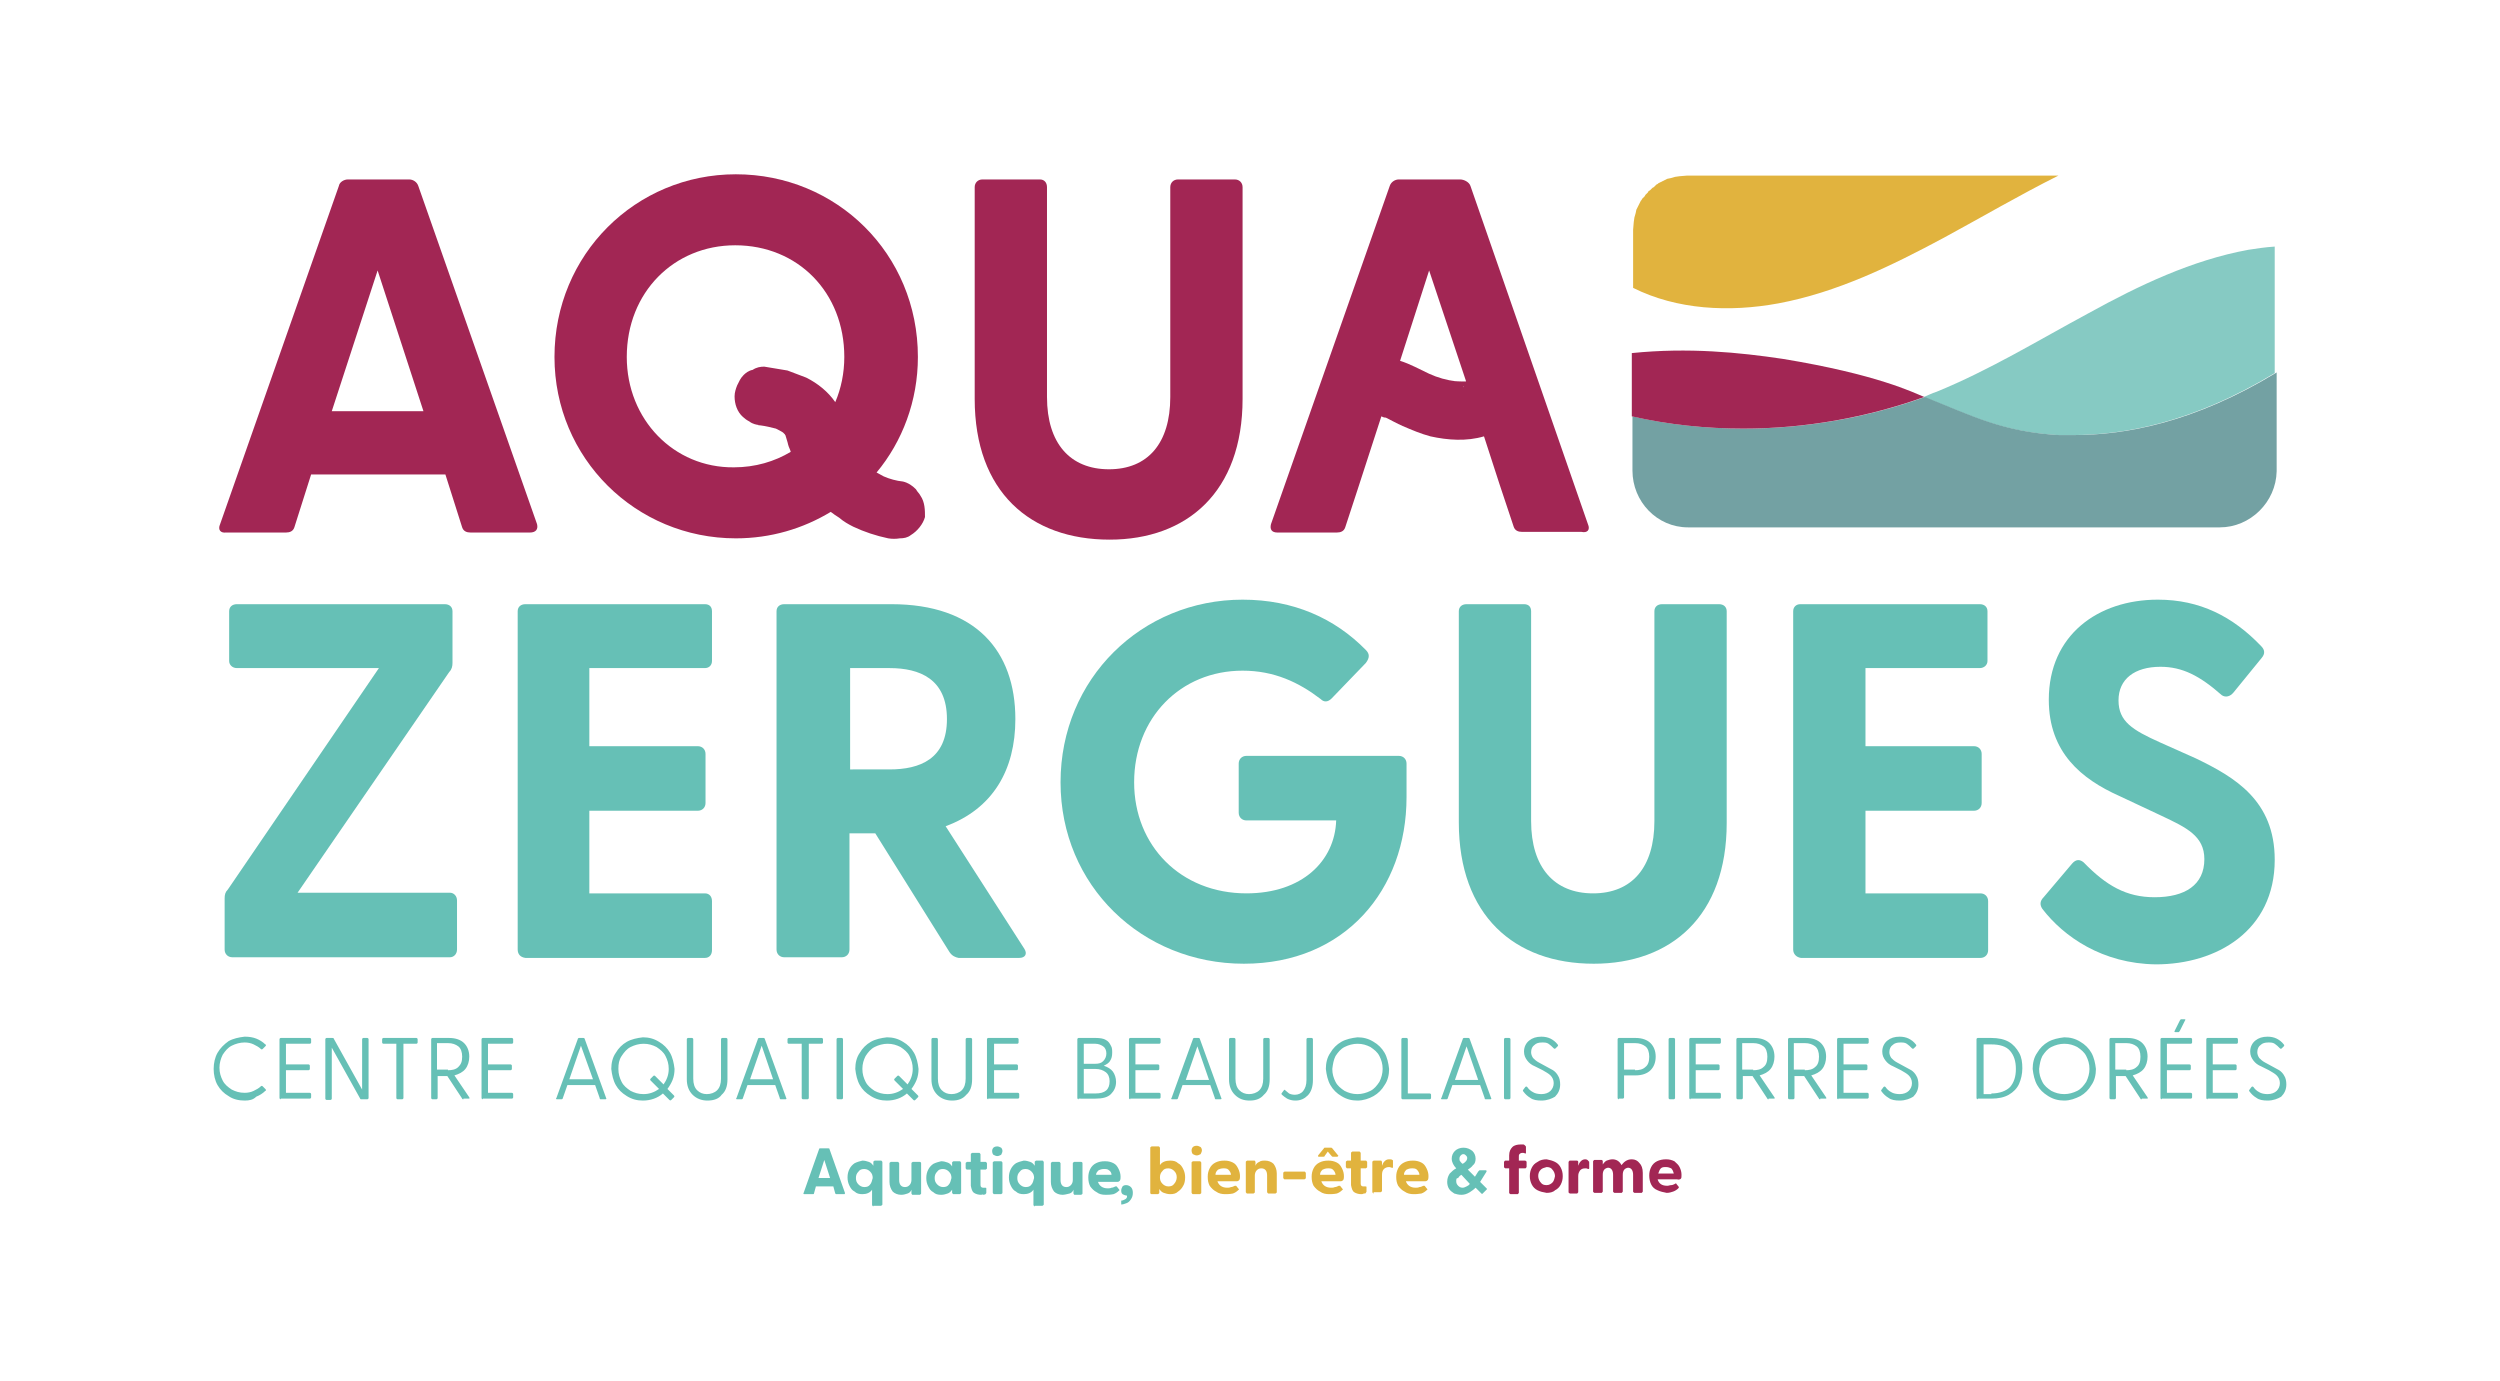 <?xml version="1.0" encoding="utf-8"?>
<!-- Generator: Adobe Illustrator 30.0.0, SVG Export Plug-In . SVG Version: 9.03 Build 0)  -->
<svg version="1.1" baseProfile="basic" id="Calque_1"
	 xmlns="http://www.w3.org/2000/svg" xmlns:xlink="http://www.w3.org/1999/xlink" x="0px" y="0px" width="387.3px" height="213.9px"
	 viewBox="0 0 387.3 213.9" xml:space="preserve">
<g id="LOGO">
	<g id="ESPACES">
		<g>
			<path fill="#E1B33E" d="M219,185c-0.5,0-1-0.1-1.4-0.4c-0.4-0.2-0.7-0.5-1-0.9c-0.2-0.4-0.3-0.8-0.3-1.4c0-0.5,0.1-0.9,0.3-1.3
				c0.2-0.4,0.5-0.7,0.9-0.9c0.4-0.2,0.8-0.3,1.4-0.3c0.5,0,0.9,0.1,1.3,0.3c0.4,0.2,0.6,0.5,0.8,0.9c0.2,0.4,0.3,0.8,0.3,1.2
				c0,0.2,0,0.4-0.1,0.6c-0.1,0.1-0.2,0.2-0.4,0.2h-3c0.2,0.6,0.7,1,1.5,1c0.2,0,0.4,0,0.6-0.1c0.2,0,0.4-0.1,0.6-0.2
				c0.1,0,0.1,0,0.2,0l0.4,0.5c0.1,0.1,0,0.1-0.1,0.2c-0.2,0.2-0.5,0.4-0.8,0.5C219.6,185,219.3,185,219,185 M219.9,182
				c0-0.3-0.2-0.6-0.4-0.8c-0.2-0.2-0.5-0.2-0.8-0.2c-0.3,0-0.6,0.1-0.8,0.2c-0.2,0.2-0.4,0.4-0.4,0.8H219.9z M212.8,184.9
				c-0.1,0-0.1-0.1-0.2-0.2v-4.7c0-0.1,0.1-0.1,0.2-0.2h1.1c0.1,0,0.1,0,0.2,0.2l0,0.6c0.1-0.3,0.2-0.5,0.4-0.7
				c0.2-0.2,0.4-0.3,0.7-0.3c0.2,0,0.4,0,0.5,0.1c0.1,0,0.1,0.1,0.1,0.2v0.9c0,0.1-0.1,0.2-0.2,0.1c-0.1,0-0.2-0.1-0.4-0.1
				c-0.3,0-0.6,0.1-0.8,0.3c-0.2,0.2-0.3,0.5-0.3,0.9v2.5c0,0.1-0.1,0.1-0.2,0.2H212.8z M210.9,185c-0.4,0-0.8-0.1-1.1-0.3
				s-0.4-0.6-0.5-1.1V181h-0.6c-0.1,0-0.1-0.1-0.2-0.2v-0.8c0-0.1,0.1-0.1,0.2-0.2h0.6v-1.2c0-0.1,0.1-0.1,0.2-0.2h1.1
				c0.1,0,0.1,0.1,0.2,0.2v1.2h0.8c0.1,0,0.1,0.1,0.2,0.2v0.8c0,0.1-0.1,0.1-0.2,0.2h-0.8v2.4c0,0.3,0.2,0.4,0.4,0.4
				c0.1,0,0.2,0,0.3,0c0.1,0,0.2,0,0.2,0.1v0.7c0,0.1-0.1,0.1-0.1,0.2s-0.2,0.1-0.3,0.1C211.1,185,211,185,210.9,185 M205.9,185
				c-0.5,0-1-0.1-1.4-0.4c-0.4-0.2-0.7-0.5-1-0.9c-0.2-0.4-0.3-0.8-0.3-1.4c0-0.5,0.1-0.9,0.3-1.3c0.2-0.4,0.5-0.7,0.9-0.9
				c0.4-0.2,0.8-0.3,1.4-0.3c0.5,0,0.9,0.1,1.3,0.3c0.4,0.2,0.6,0.5,0.8,0.9c0.2,0.4,0.3,0.8,0.3,1.2c0,0.2,0,0.4-0.1,0.6
				c-0.1,0.1-0.2,0.2-0.4,0.2h-3c0.2,0.6,0.7,1,1.5,1c0.2,0,0.4,0,0.6-0.1c0.2,0,0.4-0.1,0.6-0.2c0.1,0,0.1,0,0.2,0l0.4,0.5
				c0.1,0.1,0,0.1-0.1,0.2c-0.2,0.2-0.5,0.4-0.8,0.5C206.6,185,206.2,185,205.9,185 M205.1,177.9c0-0.1,0.1-0.1,0.2-0.1h0.9
				c0.1,0,0.1,0,0.2,0.1l0.9,1.1c0,0,0.1,0.1,0,0.1c0,0-0.1,0.1-0.1,0.1h-0.7c-0.1,0-0.1,0-0.2-0.1l-0.6-0.7l-0.5,0.7
				c0,0.1-0.1,0.1-0.2,0.1h-0.7c-0.1,0-0.1,0-0.1-0.1c0,0,0-0.1,0-0.1L205.1,177.9z M206.9,182c0-0.3-0.2-0.6-0.4-0.8
				c-0.2-0.2-0.5-0.2-0.8-0.2c-0.3,0-0.6,0.1-0.8,0.2c-0.2,0.2-0.4,0.4-0.4,0.8H206.9z M199,182.7c-0.1,0-0.1-0.1-0.2-0.2v-0.8
				c0-0.1,0.1-0.1,0.2-0.2h3.1c0.1,0,0.1,0.1,0.2,0.2v0.8c0,0.1-0.1,0.1-0.2,0.2H199z M193.2,184.9c-0.1,0-0.1-0.1-0.2-0.2v-4.7
				c0-0.1,0.1-0.1,0.2-0.2h1.1c0.1,0,0.1,0,0.2,0.2l0,0.6c0.1-0.3,0.3-0.5,0.6-0.6c0.2-0.2,0.6-0.2,0.9-0.2c0.5,0,1,0.2,1.3,0.5
				c0.3,0.4,0.5,0.9,0.5,1.5v2.9c0,0.1-0.1,0.1-0.2,0.2h-1.1c-0.1,0-0.1-0.1-0.2-0.2v-2.6c0-0.7-0.3-1.1-0.9-1.1
				c-0.3,0-0.5,0.1-0.7,0.3c-0.2,0.2-0.3,0.5-0.3,0.8v2.6c0,0.1-0.1,0.1-0.2,0.2H193.2z M189.8,185c-0.5,0-1-0.1-1.4-0.4
				c-0.4-0.2-0.7-0.5-1-0.9c-0.2-0.4-0.3-0.8-0.3-1.4c0-0.5,0.1-0.9,0.3-1.3c0.2-0.4,0.5-0.7,0.9-0.9c0.4-0.2,0.8-0.3,1.4-0.3
				c0.5,0,0.9,0.1,1.3,0.3c0.4,0.2,0.6,0.5,0.8,0.9c0.2,0.4,0.3,0.8,0.3,1.2c0,0.2,0,0.4-0.1,0.6c-0.1,0.1-0.2,0.2-0.4,0.2h-3
				c0.2,0.6,0.7,1,1.5,1c0.2,0,0.4,0,0.6-0.1c0.2,0,0.4-0.1,0.6-0.2c0.1,0,0.1,0,0.2,0l0.4,0.5c0.1,0.1,0,0.1-0.1,0.2
				c-0.2,0.2-0.5,0.4-0.8,0.5C190.5,185,190.1,185,189.8,185 M190.7,182c0-0.3-0.2-0.6-0.4-0.8c-0.2-0.2-0.5-0.2-0.8-0.2
				c-0.3,0-0.6,0.1-0.8,0.2c-0.2,0.2-0.4,0.4-0.4,0.8H190.7z M185.4,179c-0.2,0-0.4-0.1-0.6-0.2c-0.1-0.1-0.2-0.3-0.2-0.6
				c0-0.2,0.1-0.4,0.2-0.5c0.1-0.1,0.3-0.2,0.6-0.2c0.2,0,0.4,0.1,0.6,0.2c0.1,0.1,0.2,0.3,0.2,0.5c0,0.2-0.1,0.4-0.2,0.6
				C185.8,178.9,185.6,179,185.4,179 M184.6,180.1c0-0.1,0.1-0.1,0.2-0.2h1.1c0.1,0,0.1,0.1,0.2,0.2v4.7c0,0.1-0.1,0.1-0.2,0.2h-1.1
				c-0.1,0-0.1-0.1-0.2-0.2V180.1z M181.3,185c-0.4,0-0.7-0.1-1-0.2s-0.5-0.3-0.7-0.6l0,0.6c0,0.1-0.1,0.1-0.2,0.2h-1
				c-0.1,0-0.2-0.1-0.2-0.2v-7c0-0.1,0.1-0.1,0.2-0.2h1.1c0.1,0,0.1,0.1,0.2,0.2v2.7c0.3-0.5,0.9-0.7,1.6-0.7c0.5,0,0.9,0.1,1.2,0.4
				c0.4,0.2,0.6,0.5,0.8,0.9c0.2,0.4,0.3,0.8,0.3,1.3c0,0.5-0.1,1-0.3,1.3c-0.2,0.4-0.5,0.7-0.8,0.9
				C182.2,184.9,181.8,185,181.3,185 M179.7,182.4c0,0.4,0.1,0.7,0.4,1c0.2,0.2,0.5,0.4,0.9,0.4c0.4,0,0.7-0.1,0.9-0.4
				c0.2-0.2,0.4-0.6,0.4-1c0-0.4-0.1-0.7-0.4-1c-0.2-0.2-0.5-0.4-0.9-0.4c-0.4,0-0.7,0.1-0.9,0.4C179.8,181.7,179.7,182,179.7,182.4
				"/>
		</g>
		<g>
			<path fill="#A22654" d="M260.4,182.6c0.1-0.1,0.1-0.3,0.1-0.6c0-0.4-0.1-0.8-0.3-1.2c-0.2-0.4-0.5-0.6-0.8-0.9
				c-0.4-0.2-0.8-0.3-1.3-0.3c-0.5,0-1,0.1-1.4,0.3c-0.4,0.2-0.7,0.5-0.9,0.9c-0.2,0.4-0.3,0.8-0.3,1.3c0,0.5,0.1,1,0.3,1.4
				c0.2,0.4,0.5,0.7,1,0.9c0.4,0.2,0.9,0.3,1.4,0.4c0.4,0,0.7-0.1,1-0.2c0.3-0.1,0.6-0.3,0.8-0.5c0.1-0.1,0.1-0.2,0.1-0.2l-0.4-0.5
				c0-0.1-0.1-0.1-0.2,0c-0.2,0.1-0.4,0.2-0.6,0.2c-0.2,0-0.4,0.1-0.6,0.1c-0.8,0-1.3-0.3-1.5-1h3
				C260.1,182.8,260.3,182.7,260.4,182.6 M256.9,181.8c0.1-0.3,0.2-0.6,0.4-0.8c0.2-0.2,0.5-0.2,0.8-0.2c0.3,0,0.6,0.1,0.8,0.2
				c0.2,0.2,0.3,0.4,0.4,0.8H256.9z"/>
			<path fill="#A22654" d="M252.8,179.6c-0.4,0-0.7,0.1-1,0.3c-0.3,0.2-0.4,0.4-0.6,0.6c-0.3-0.6-0.8-0.9-1.4-0.9
				c-0.3,0-0.6,0.1-0.9,0.2c-0.2,0.1-0.4,0.3-0.6,0.6l0-0.5c0-0.1-0.1-0.2-0.2-0.2h-1.1c-0.1,0-0.1,0.1-0.2,0.2v4.7
				c0,0.1,0.1,0.1,0.2,0.2h1.1c0.1,0,0.1-0.1,0.2-0.2V182c0-0.7,0.3-1,0.8-1.1c0.5,0,0.8,0.4,0.8,1.1v2.6c0,0.1,0.1,0.1,0.2,0.2h1.1
				c0.1,0,0.1-0.1,0.2-0.2V182c0-0.7,0.3-1,0.8-1.1c0.5,0,0.8,0.4,0.8,1.1v2.6c0,0.1,0.1,0.1,0.2,0.2h1.1c0.1,0,0.1-0.1,0.2-0.2
				v-2.9c0-0.7-0.2-1.2-0.5-1.5C253.7,179.8,253.3,179.6,252.8,179.6"/>
			<path fill="#A22654" d="M245.6,179.6c-0.3,0-0.5,0.1-0.7,0.3c-0.2,0.2-0.3,0.4-0.4,0.7l0-0.6c0-0.1-0.1-0.2-0.2-0.2h-1.1
				c-0.1,0-0.1,0.1-0.2,0.2v4.7c0,0.1,0.1,0.1,0.2,0.2h1.1c0.1,0,0.1-0.1,0.2-0.2v-2.5c0-0.4,0.1-0.6,0.3-0.9
				c0.2-0.2,0.4-0.3,0.8-0.3c0.1,0,0.3,0,0.4,0.1c0.1,0,0.2,0,0.2-0.1v-0.9c0-0.1,0-0.2-0.1-0.2C246,179.7,245.8,179.6,245.6,179.6"
				/>
			<path fill="#A22654" d="M240.9,180c-0.4-0.2-0.8-0.3-1.3-0.4c-0.5,0-1,0.1-1.4,0.4c-0.4,0.2-0.7,0.5-0.9,0.9
				c-0.2,0.4-0.3,0.8-0.3,1.3c0,0.5,0.1,0.9,0.3,1.3c0.2,0.4,0.5,0.7,0.9,0.9c0.4,0.2,0.8,0.3,1.4,0.4c0.5,0,1-0.1,1.3-0.4
				c0.4-0.2,0.7-0.5,0.9-0.9c0.2-0.4,0.3-0.8,0.3-1.3c0-0.5-0.1-0.9-0.3-1.3C241.6,180.5,241.3,180.2,240.9,180 M240.5,183.2
				c-0.2,0.2-0.5,0.4-0.9,0.4c-0.4,0-0.7-0.1-0.9-0.4c-0.2-0.2-0.4-0.6-0.4-1c0-0.4,0.1-0.7,0.4-1c0.2-0.2,0.5-0.3,0.9-0.4
				c0.4,0,0.7,0.1,0.9,0.4c0.2,0.2,0.4,0.6,0.4,1C240.8,182.7,240.7,183,240.5,183.2"/>
			<path fill="#A22654" d="M236,177.3c-0.1,0-0.2,0-0.4,0c-0.5,0-1,0.1-1.3,0.4c-0.3,0.3-0.5,0.7-0.5,1.3v0.8h-0.6
				c-0.1,0-0.1,0.1-0.2,0.2v0.8c0,0.1,0.1,0.1,0.2,0.2h0.6v3.8c0,0.1,0.1,0.1,0.2,0.2h1.1c0.1,0,0.1-0.1,0.2-0.2v-3.8h1
				c0.1,0,0.1-0.1,0.2-0.2v-0.8c0-0.1-0.1-0.1-0.2-0.2h-1v-0.6c0-0.2,0-0.3,0.1-0.4c0.1-0.1,0.2-0.2,0.5-0.2c0.1,0,0.2,0,0.4,0.1
				c0.1,0,0.1,0,0.1-0.1v-0.9c0-0.1,0-0.1-0.1-0.2C236.2,177.4,236.1,177.3,236,177.3"/>
		</g>
		<path fill="#66C0B6" d="M226.4,185.1c-0.4,0-0.8-0.1-1.1-0.2c-0.3-0.2-0.6-0.4-0.8-0.7c-0.2-0.3-0.3-0.7-0.3-1.1
			c0-0.6,0.2-1,0.4-1.3c0.3-0.3,0.6-0.6,1-0.8c-0.2-0.2-0.4-0.5-0.5-0.7c-0.1-0.2-0.2-0.5-0.2-0.8c0-0.5,0.2-0.9,0.5-1.2
			s0.8-0.5,1.3-0.5c0.6,0,1,0.2,1.4,0.5c0.3,0.3,0.5,0.7,0.5,1.2c0,0.4-0.1,0.8-0.4,1c-0.2,0.3-0.5,0.5-0.8,0.7l1.1,1.1l0.5-0.8
			c0.1-0.1,0.1-0.1,0.2-0.2h1c0.1,0,0.1,0.1,0.1,0.2l-1,1.6l1,1c0.1,0.1,0.1,0.1,0,0.2l-0.6,0.6c-0.1,0.1-0.1,0.1-0.2,0l-0.9-0.9
			c-0.3,0.3-0.6,0.5-0.9,0.7C227.2,185,226.8,185.1,226.4,185.1 M225.6,183c0,0.3,0.1,0.5,0.3,0.7c0.2,0.2,0.4,0.3,0.7,0.3
			c0.2,0,0.4-0.1,0.6-0.2c0.2-0.1,0.4-0.2,0.5-0.4l-1.3-1.4c-0.2,0.1-0.4,0.3-0.5,0.5C225.6,182.5,225.6,182.7,225.6,183
			 M226.1,179.5c0,0.1,0,0.3,0.1,0.4c0.1,0.1,0.2,0.3,0.4,0.4c0.2-0.1,0.3-0.2,0.5-0.4c0.1-0.1,0.2-0.3,0.2-0.5
			c0-0.2-0.1-0.3-0.2-0.4c-0.1-0.1-0.2-0.2-0.4-0.2c-0.2,0-0.3,0.1-0.4,0.2C226.1,179.2,226.1,179.4,226.1,179.5 M173.7,186
			c0.2,0,0.4-0.1,0.6-0.2c0.2-0.1,0.3-0.3,0.3-0.4c0-0.1,0-0.2-0.1-0.2c-0.2,0-0.4-0.1-0.6-0.2c-0.2-0.2-0.2-0.4-0.2-0.6
			c0-0.2,0.1-0.4,0.2-0.6c0.2-0.2,0.4-0.2,0.6-0.2c0.2,0,0.5,0.1,0.7,0.3c0.2,0.2,0.3,0.5,0.3,0.9c0,0.4-0.1,0.7-0.3,1
			c-0.2,0.3-0.4,0.5-0.7,0.6c-0.3,0.1-0.5,0.2-0.8,0.2V186z M171.3,185.1c-0.6,0-1-0.1-1.4-0.4c-0.4-0.2-0.7-0.5-1-0.9
			c-0.2-0.4-0.3-0.8-0.3-1.4c0-0.5,0.1-0.9,0.3-1.3s0.5-0.7,0.9-0.9c0.4-0.2,0.8-0.3,1.4-0.3c0.5,0,0.9,0.1,1.3,0.3
			c0.4,0.2,0.6,0.5,0.8,0.9c0.2,0.4,0.3,0.8,0.3,1.2c0,0.2,0,0.4-0.1,0.6c-0.1,0.1-0.2,0.2-0.4,0.2h-3c0.2,0.6,0.7,1,1.5,1
			c0.2,0,0.4,0,0.6-0.1c0.2,0,0.4-0.1,0.6-0.2c0.1,0,0.1,0,0.2,0l0.4,0.5c0.1,0.1,0,0.1-0.1,0.2c-0.2,0.2-0.5,0.4-0.8,0.5
			C172,185.1,171.6,185.1,171.3,185.1 M172.2,182c0-0.3-0.2-0.6-0.4-0.7c-0.2-0.2-0.5-0.2-0.8-0.2c-0.3,0-0.6,0.1-0.8,0.2
			c-0.2,0.2-0.4,0.4-0.4,0.7H172.2z M164.6,185.1c-0.5,0-1-0.2-1.3-0.5c-0.3-0.4-0.5-0.9-0.5-1.5v-2.9c0-0.1,0.1-0.1,0.2-0.2h1.1
			c0.1,0,0.1,0.1,0.2,0.2v2.6c0,0.7,0.3,1.1,0.9,1.1c0.3,0,0.5-0.1,0.7-0.3c0.2-0.2,0.3-0.5,0.3-0.8v-2.6c0-0.1,0.1-0.1,0.2-0.2h1.1
			c0.1,0,0.2,0.1,0.2,0.2v4.7c0,0.1-0.1,0.1-0.2,0.2h-1c-0.1,0-0.1,0-0.2-0.2l0-0.6c-0.1,0.3-0.3,0.5-0.6,0.6
			C165.3,185,164.9,185.1,164.6,185.1 M160.3,186.9c-0.1,0-0.1-0.1-0.2-0.2v-2.4c-0.3,0.5-0.9,0.7-1.5,0.7c-0.5,0-0.9-0.1-1.2-0.4
			c-0.4-0.2-0.6-0.5-0.8-0.9s-0.3-0.8-0.3-1.3c0-0.5,0.1-0.9,0.3-1.3c0.2-0.4,0.5-0.7,0.8-0.9c0.4-0.2,0.8-0.3,1.2-0.4
			c0.4,0,0.7,0.1,1,0.2s0.5,0.3,0.7,0.6l0-0.6c0-0.1,0.1-0.1,0.2-0.2h1c0.1,0,0.1,0.1,0.2,0.2v6.6c0,0.1-0.1,0.1-0.2,0.2H160.3z
			 M157.6,182.5c0,0.4,0.1,0.7,0.4,1c0.2,0.2,0.5,0.4,0.9,0.4c0.4,0,0.7-0.1,0.9-0.4c0.2-0.2,0.3-0.6,0.4-1c0-0.4-0.1-0.7-0.4-1
			c-0.2-0.2-0.5-0.4-0.9-0.4c-0.4,0-0.7,0.1-0.9,0.4C157.7,181.8,157.6,182.1,157.6,182.5 M154.5,179.1c-0.2,0-0.4-0.1-0.6-0.2
			c-0.1-0.1-0.2-0.3-0.2-0.6c0-0.2,0.1-0.4,0.2-0.5s0.3-0.2,0.6-0.2c0.2,0,0.4,0.1,0.6,0.2c0.1,0.1,0.2,0.3,0.2,0.5
			c0,0.2-0.1,0.4-0.2,0.6C154.9,179,154.7,179.1,154.5,179.1 M153.8,180.1c0-0.1,0.1-0.1,0.2-0.2h1.1c0.1,0,0.1,0.1,0.2,0.2v4.7
			c0,0.1-0.1,0.1-0.2,0.2h-1.1c-0.1,0-0.1-0.1-0.2-0.2V180.1z M152,185.1c-0.4,0-0.8-0.1-1.1-0.3c-0.3-0.2-0.4-0.6-0.5-1.1v-2.5
			h-0.6c-0.1,0-0.1-0.1-0.2-0.2v-0.8c0-0.1,0.1-0.1,0.2-0.2h0.6v-1.2c0-0.1,0.1-0.1,0.2-0.2h1.1c0.1,0,0.1,0.1,0.2,0.2v1.2h0.8
			c0.1,0,0.1,0.1,0.2,0.2v0.8c0,0.1-0.1,0.1-0.2,0.2h-0.8v2.4c0,0.3,0.2,0.4,0.4,0.4c0.1,0,0.2,0,0.3,0c0.1,0,0.2,0,0.2,0.1v0.7
			c0,0.1-0.1,0.1-0.1,0.2c-0.1,0-0.2,0.1-0.3,0.1C152.2,185,152.1,185.1,152,185.1 M145.8,185.1c-0.5,0-0.9-0.1-1.2-0.4
			c-0.4-0.2-0.6-0.5-0.8-0.9c-0.2-0.4-0.3-0.8-0.3-1.3c0-0.5,0.1-0.9,0.3-1.3c0.2-0.4,0.5-0.7,0.8-0.9c0.4-0.2,0.8-0.3,1.2-0.4
			c0.4,0,0.7,0.1,1,0.2s0.5,0.3,0.7,0.6l0-0.6c0-0.1,0.1-0.1,0.2-0.2h1c0.1,0,0.1,0.1,0.2,0.2v4.7c0,0.1-0.1,0.1-0.2,0.2h-1
			c-0.1,0-0.1-0.1-0.2-0.2l0-0.5c-0.2,0.3-0.4,0.5-0.7,0.6C146.5,185,146.2,185.1,145.8,185.1 M144.8,182.5c0,0.4,0.1,0.7,0.4,1
			c0.2,0.2,0.5,0.4,0.9,0.4c0.4,0,0.7-0.1,0.9-0.4c0.2-0.2,0.3-0.6,0.4-1c0-0.4-0.1-0.7-0.4-1c-0.2-0.2-0.5-0.4-0.9-0.4
			c-0.4,0-0.7,0.1-0.9,0.4C144.9,181.8,144.8,182.1,144.8,182.5 M139.6,185.1c-0.5,0-1-0.2-1.3-0.5c-0.3-0.4-0.5-0.9-0.5-1.5v-2.9
			c0-0.1,0.1-0.1,0.2-0.2h1.1c0.1,0,0.1,0.1,0.2,0.2v2.6c0,0.7,0.3,1.1,0.9,1.1c0.3,0,0.5-0.1,0.7-0.3c0.2-0.2,0.3-0.5,0.3-0.8v-2.6
			c0-0.1,0.1-0.1,0.2-0.2h1.1c0.1,0,0.2,0.1,0.2,0.2v4.7c0,0.1-0.1,0.1-0.2,0.2h-1.1c-0.1,0-0.1,0-0.2-0.2l0-0.6
			c-0.1,0.3-0.3,0.5-0.6,0.6C140.3,185,140,185.1,139.6,185.1 M135.3,186.9c-0.1,0-0.1-0.1-0.2-0.2v-2.4c-0.3,0.5-0.9,0.7-1.5,0.7
			c-0.5,0-0.9-0.1-1.2-0.4c-0.4-0.2-0.6-0.5-0.8-0.9c-0.2-0.4-0.3-0.8-0.3-1.3c0-0.5,0.1-0.9,0.3-1.3c0.2-0.4,0.5-0.7,0.8-0.9
			c0.4-0.2,0.8-0.3,1.2-0.4c0.4,0,0.7,0.1,1,0.2s0.5,0.3,0.7,0.6l0-0.6c0-0.1,0.1-0.1,0.2-0.2h1c0.1,0,0.1,0.1,0.2,0.2v6.6
			c0,0.1-0.1,0.1-0.2,0.2H135.3z M132.6,182.5c0,0.4,0.1,0.7,0.4,1c0.2,0.2,0.5,0.4,0.9,0.4c0.4,0,0.7-0.1,0.9-0.4
			c0.2-0.2,0.3-0.6,0.4-1c0-0.4-0.1-0.7-0.4-1c-0.2-0.2-0.5-0.4-0.9-0.4c-0.4,0-0.7,0.1-0.9,0.4
			C132.7,181.8,132.6,182.1,132.6,182.5 M124.6,185c-0.1,0-0.2-0.1-0.1-0.2l2.4-6.8c0-0.1,0.1-0.1,0.2-0.1h1.2c0.1,0,0.2,0,0.2,0.1
			l2.4,6.8c0,0.1,0,0.2-0.1,0.2h-1.2c-0.1,0-0.1,0-0.2-0.1l-0.3-1.1h-2.7l-0.3,1.1c0,0.1-0.1,0.1-0.2,0.1H124.6z M128.6,182.5
			l-0.9-2.8l-0.9,2.8H128.6z"/>
	</g>
	<g id="BASELINE">
		<path fill="#66C0B6" d="M351.3,170.5c-0.7,0-1.3-0.1-1.7-0.4c-0.5-0.3-0.8-0.6-1.1-1c-0.1-0.1-0.1-0.2,0-0.3l0.3-0.4
			c0.1-0.1,0.2-0.1,0.3,0c0.2,0.3,0.5,0.6,0.9,0.8c0.3,0.2,0.8,0.3,1.3,0.3c0.6,0,1.1-0.2,1.4-0.5c0.3-0.3,0.5-0.7,0.5-1.2
			c0-0.5-0.2-0.9-0.5-1.2c-0.3-0.3-0.7-0.5-1.2-0.8l-1.2-0.6c-0.5-0.2-0.9-0.5-1.2-0.9c-0.3-0.4-0.5-0.8-0.5-1.4
			c0-0.7,0.3-1.3,0.8-1.7c0.5-0.4,1.1-0.6,1.9-0.6c0.5,0,1,0.1,1.4,0.3c0.4,0.2,0.8,0.5,1.1,0.9c0.1,0.1,0.1,0.2,0,0.3l-0.3,0.3
			c-0.1,0.1-0.2,0.1-0.3,0c-0.3-0.3-0.5-0.5-0.8-0.7c-0.3-0.2-0.6-0.2-1-0.2c-0.5,0-0.9,0.1-1.2,0.4c-0.3,0.2-0.5,0.6-0.5,1.1
			c0,0.3,0.1,0.6,0.3,0.9c0.2,0.2,0.5,0.5,0.9,0.7l1.1,0.6c0.4,0.2,0.7,0.4,1.1,0.6c0.3,0.2,0.6,0.5,0.8,0.9
			c0.2,0.3,0.3,0.8,0.3,1.3c0,0.8-0.3,1.4-0.8,1.9C352.9,170.2,352.2,170.5,351.3,170.5 M342,170.3c-0.1,0-0.2-0.1-0.2-0.2V161
			c0-0.1,0.1-0.2,0.2-0.2h4.5c0.1,0,0.2,0.1,0.2,0.2v0.5c0,0.1-0.1,0.2-0.2,0.2h-3.7v3.2h3.5c0.1,0,0.2,0.1,0.2,0.2v0.5
			c0,0.1-0.1,0.2-0.2,0.2h-3.5v3.5h3.7c0.1,0,0.2,0.1,0.2,0.2v0.5c0,0.1-0.1,0.2-0.2,0.2H342z M334.9,170.3c-0.1,0-0.2-0.1-0.2-0.2
			V161c0-0.1,0.1-0.2,0.2-0.2h4.5c0.1,0,0.2,0.1,0.2,0.2v0.5c0,0.1-0.1,0.2-0.2,0.2h-3.7v3.2h3.5c0.1,0,0.2,0.1,0.2,0.2v0.5
			c0,0.1-0.1,0.2-0.2,0.2h-3.5v3.5h3.7c0.1,0,0.2,0.1,0.2,0.2v0.5c0,0.1-0.1,0.2-0.2,0.2H334.9z M337.7,158.1
			c0.1-0.1,0.1-0.2,0.2-0.2h0.5c0.2,0,0.2,0.1,0.1,0.2l-0.8,1.6c-0.1,0.1-0.1,0.2-0.2,0.2H337c-0.1,0-0.2-0.1-0.1-0.2L337.7,158.1z
			 M331.8,170.3c-0.1,0-0.2,0-0.2-0.1l-2.3-3.5h-1.5v3.4c0,0.1-0.1,0.2-0.2,0.2h-0.6c-0.1,0-0.2-0.1-0.2-0.2V161
			c0-0.1,0.1-0.2,0.2-0.2h2.6c1,0,1.8,0.3,2.3,0.8s0.8,1.2,0.8,2.1c0,0.7-0.2,1.4-0.6,1.9s-1,0.8-1.7,1l2.3,3.4
			c0.1,0.2,0,0.2-0.1,0.2H331.8z M329.4,165.8c0.6,0,1.2-0.1,1.6-0.5c0.4-0.3,0.6-0.8,0.6-1.6c0-0.7-0.2-1.3-0.6-1.6
			c-0.4-0.3-0.9-0.5-1.6-0.5h-1.7v4.1H329.4z M319.8,170.5c-0.9,0-1.7-0.2-2.5-0.7s-1.3-1-1.7-1.7c-0.4-0.7-0.6-1.6-0.7-2.5
			c0-0.9,0.2-1.8,0.7-2.5c0.4-0.7,1-1.3,1.7-1.7c0.7-0.4,1.6-0.6,2.5-0.7c0.9,0,1.7,0.2,2.5,0.7c0.7,0.4,1.3,1,1.7,1.7
			c0.4,0.7,0.6,1.6,0.7,2.5c0,0.9-0.2,1.8-0.7,2.5c-0.4,0.7-1,1.3-1.7,1.7C321.5,170.2,320.7,170.5,319.8,170.5 M315.9,165.6
			c0,0.8,0.2,1.4,0.5,2c0.3,0.6,0.8,1,1.4,1.4c0.6,0.3,1.2,0.5,2,0.5c0.7,0,1.4-0.2,2-0.5c0.6-0.3,1-0.8,1.4-1.4
			c0.3-0.6,0.5-1.3,0.5-2c0-0.8-0.2-1.4-0.5-2c-0.3-0.6-0.8-1-1.4-1.4c-0.6-0.3-1.2-0.5-2-0.5c-0.7,0-1.4,0.2-2,0.5
			c-0.6,0.3-1,0.8-1.4,1.4C316.1,164.2,316,164.8,315.9,165.6 M306.4,170.3c-0.1,0-0.2-0.1-0.2-0.2V161c0-0.1,0.1-0.2,0.2-0.2h2.1
			c1.1,0,2,0.2,2.7,0.6c0.7,0.4,1.2,1,1.6,1.7s0.5,1.5,0.5,2.4c0,0.9-0.2,1.7-0.5,2.4c-0.3,0.7-0.9,1.3-1.6,1.7
			c-0.7,0.4-1.6,0.6-2.7,0.6H306.4z M308.5,169.4c1.3,0,2.3-0.4,2.9-1c0.6-0.7,0.9-1.6,0.9-2.8c0-1.2-0.3-2.1-0.9-2.8
			c-0.6-0.7-1.6-1-2.9-1h-1.2v7.7H308.5z M294.3,170.5c-0.7,0-1.3-0.1-1.7-0.4c-0.5-0.3-0.8-0.6-1.1-1c-0.1-0.1-0.1-0.2,0-0.3
			l0.3-0.4c0.1-0.1,0.2-0.1,0.3,0c0.2,0.3,0.5,0.6,0.9,0.8c0.3,0.2,0.8,0.3,1.3,0.3c0.6,0,1.1-0.2,1.4-0.5c0.3-0.3,0.5-0.7,0.5-1.2
			c0-0.5-0.2-0.9-0.5-1.2c-0.3-0.3-0.7-0.5-1.2-0.8l-1.2-0.6c-0.5-0.2-0.9-0.5-1.2-0.9c-0.3-0.4-0.5-0.8-0.5-1.4
			c0-0.7,0.3-1.3,0.8-1.7c0.5-0.4,1.1-0.6,1.9-0.6c0.5,0,1,0.1,1.4,0.3c0.4,0.2,0.8,0.5,1.1,0.9c0.1,0.1,0.1,0.2,0,0.3l-0.3,0.3
			c-0.1,0.1-0.2,0.1-0.3,0c-0.3-0.3-0.5-0.5-0.8-0.7c-0.3-0.2-0.6-0.2-1-0.2c-0.5,0-0.9,0.1-1.2,0.4c-0.3,0.2-0.5,0.6-0.5,1.1
			c0,0.3,0.1,0.6,0.3,0.9c0.2,0.2,0.5,0.5,0.9,0.7l1.1,0.6c0.4,0.2,0.7,0.4,1.1,0.6c0.3,0.2,0.6,0.5,0.8,0.9
			c0.2,0.3,0.3,0.8,0.3,1.3c0,0.8-0.3,1.4-0.8,1.9C295.9,170.2,295.2,170.5,294.3,170.5 M284.8,170.3c-0.1,0-0.2-0.1-0.2-0.2V161
			c0-0.1,0.1-0.2,0.2-0.2h4.5c0.1,0,0.2,0.1,0.2,0.2v0.5c0,0.1-0.1,0.2-0.2,0.2h-3.7v3.2h3.5c0.1,0,0.2,0.1,0.2,0.2v0.5
			c0,0.1-0.1,0.2-0.2,0.2h-3.5v3.5h3.7c0.1,0,0.2,0.1,0.2,0.2v0.5c0,0.1-0.1,0.2-0.2,0.2H284.8z M282,170.3c-0.1,0-0.2,0-0.2-0.1
			l-2.3-3.5h-1.5v3.4c0,0.1-0.1,0.2-0.2,0.2h-0.6c-0.1,0-0.2-0.1-0.2-0.2V161c0-0.1,0.1-0.2,0.2-0.2h2.6c1,0,1.8,0.3,2.3,0.8
			c0.5,0.5,0.8,1.2,0.8,2.1c0,0.7-0.2,1.4-0.6,1.9c-0.4,0.5-1,0.8-1.7,1l2.3,3.4c0.1,0.2,0,0.2-0.1,0.2H282z M279.6,165.8
			c0.6,0,1.2-0.1,1.6-0.5c0.4-0.3,0.6-0.8,0.6-1.6c0-0.7-0.2-1.3-0.6-1.6c-0.4-0.3-0.9-0.5-1.6-0.5h-1.7v4.1H279.6z M274,170.3
			c-0.1,0-0.2,0-0.2-0.1l-2.3-3.5h-1.5v3.4c0,0.1-0.1,0.2-0.2,0.2h-0.6c-0.1,0-0.2-0.1-0.2-0.2V161c0-0.1,0.1-0.2,0.2-0.2h2.6
			c1,0,1.8,0.3,2.3,0.8c0.5,0.5,0.8,1.2,0.8,2.1c0,0.7-0.2,1.4-0.6,1.9s-1,0.8-1.7,1l2.3,3.4c0.1,0.2,0,0.2-0.1,0.2H274z
			 M271.6,165.8c0.6,0,1.2-0.1,1.6-0.5c0.4-0.3,0.6-0.8,0.6-1.6c0-0.7-0.2-1.3-0.6-1.6c-0.4-0.3-0.9-0.5-1.6-0.5h-1.7v4.1H271.6z
			 M261.9,170.3c-0.1,0-0.2-0.1-0.2-0.2V161c0-0.1,0.1-0.2,0.2-0.2h4.5c0.1,0,0.2,0.1,0.2,0.2v0.5c0,0.1-0.1,0.2-0.2,0.2h-3.7v3.2
			h3.5c0.1,0,0.2,0.1,0.2,0.2v0.5c0,0.1-0.1,0.2-0.2,0.2h-3.5v3.5h3.7c0.1,0,0.2,0.1,0.2,0.2v0.5c0,0.1-0.1,0.2-0.2,0.2H261.9z
			 M258.7,170.3c-0.1,0-0.2-0.1-0.2-0.2V161c0-0.1,0.1-0.2,0.2-0.2h0.6c0.1,0,0.2,0.1,0.2,0.2v9.1c0,0.1-0.1,0.2-0.2,0.2H258.7z
			 M250.8,170.3c-0.1,0-0.2-0.1-0.2-0.2V161c0-0.1,0.1-0.2,0.2-0.2h2.6c1,0,1.8,0.3,2.3,0.8c0.5,0.5,0.8,1.2,0.8,2.1
			c0,0.9-0.3,1.6-0.8,2.1c-0.5,0.5-1.3,0.8-2.3,0.8h-1.8v3.4c0,0.1-0.1,0.2-0.2,0.2H250.8z M253.3,165.8c0.6,0,1.2-0.1,1.6-0.5
			c0.4-0.3,0.6-0.8,0.6-1.6c0-0.7-0.2-1.3-0.6-1.6c-0.4-0.3-0.9-0.5-1.6-0.5h-1.7v4.1H253.3z M238.8,170.5c-0.7,0-1.3-0.1-1.7-0.4
			c-0.5-0.3-0.8-0.6-1.1-1c-0.1-0.1-0.1-0.2,0-0.3l0.3-0.4c0.1-0.1,0.2-0.1,0.3,0c0.2,0.3,0.5,0.6,0.9,0.8c0.3,0.2,0.8,0.3,1.3,0.3
			c0.6,0,1.1-0.2,1.4-0.5c0.3-0.3,0.5-0.7,0.5-1.2c0-0.5-0.2-0.9-0.5-1.2c-0.3-0.3-0.7-0.5-1.2-0.8l-1.2-0.6
			c-0.5-0.2-0.9-0.5-1.2-0.9c-0.3-0.4-0.5-0.8-0.5-1.4c0-0.7,0.3-1.3,0.8-1.7c0.5-0.4,1.1-0.6,1.9-0.6c0.5,0,1,0.1,1.4,0.3
			c0.4,0.2,0.8,0.5,1.1,0.9c0.1,0.1,0.1,0.2,0,0.3l-0.3,0.3c-0.1,0.1-0.2,0.1-0.3,0c-0.3-0.3-0.5-0.5-0.8-0.7
			c-0.3-0.2-0.6-0.2-1-0.2c-0.5,0-0.9,0.1-1.2,0.4c-0.3,0.2-0.5,0.6-0.5,1.1c0,0.3,0.1,0.6,0.3,0.9c0.2,0.2,0.5,0.5,0.9,0.7l1.1,0.6
			c0.4,0.2,0.7,0.4,1.1,0.6c0.3,0.2,0.6,0.5,0.8,0.9c0.2,0.3,0.3,0.8,0.3,1.3c0,0.8-0.3,1.4-0.8,1.9
			C240.4,170.2,239.7,170.5,238.8,170.5 M233.2,170.3c-0.1,0-0.2-0.1-0.2-0.2V161c0-0.1,0.1-0.2,0.2-0.2h0.6c0.1,0,0.2,0.1,0.2,0.2
			v9.1c0,0.1-0.1,0.2-0.2,0.2H233.2z M223.4,170.3c-0.2,0-0.2-0.1-0.1-0.2l3.3-9.1c0-0.1,0.1-0.2,0.2-0.2h0.7c0.1,0,0.2,0.1,0.2,0.2
			l3.3,9.1c0.1,0.1,0,0.2-0.1,0.2h-0.7c-0.1,0-0.2,0-0.2-0.2l-0.7-2H225l-0.7,2c0,0.1-0.1,0.2-0.2,0.2H223.4z M229,167.3l-1.8-5.2
			l-1.8,5.2H229z M217.3,170.3c-0.1,0-0.2-0.1-0.2-0.2V161c0-0.1,0.1-0.2,0.2-0.2h0.6c0.1,0,0.2,0.1,0.2,0.2v8.4h3.4
			c0.1,0,0.2,0.1,0.2,0.2v0.5c0,0.1-0.1,0.2-0.2,0.2H217.3z M210.3,170.5c-0.9,0-1.7-0.2-2.5-0.7c-0.7-0.4-1.3-1-1.7-1.7
			c-0.4-0.7-0.6-1.6-0.7-2.5c0-0.9,0.2-1.8,0.7-2.5c0.4-0.7,1-1.3,1.7-1.7c0.7-0.4,1.6-0.6,2.5-0.7c0.9,0,1.7,0.2,2.5,0.7
			c0.7,0.4,1.3,1,1.7,1.7c0.4,0.7,0.6,1.6,0.7,2.5c0,0.9-0.2,1.8-0.7,2.5c-0.4,0.7-1,1.3-1.7,1.7S211.2,170.5,210.3,170.5
			 M206.4,165.6c0,0.8,0.2,1.4,0.5,2c0.3,0.6,0.8,1,1.4,1.4c0.6,0.3,1.2,0.5,2,0.5c0.7,0,1.4-0.2,2-0.5c0.6-0.3,1-0.8,1.4-1.4
			c0.3-0.6,0.5-1.3,0.5-2c0-0.8-0.2-1.4-0.5-2c-0.3-0.6-0.8-1-1.4-1.4c-0.6-0.3-1.2-0.5-2-0.5c-0.7,0-1.4,0.2-2,0.5
			c-0.6,0.3-1,0.8-1.4,1.4C206.6,164.2,206.5,164.8,206.4,165.6 M200.7,170.5c-0.5,0-0.9-0.1-1.3-0.3c-0.3-0.2-0.6-0.4-0.8-0.6
			c-0.1-0.1-0.1-0.2,0-0.3l0.3-0.4c0.1-0.1,0.2-0.1,0.2,0c0.2,0.2,0.4,0.3,0.6,0.5c0.2,0.1,0.5,0.2,0.9,0.2c0.5,0,1-0.2,1.3-0.6
			c0.3-0.4,0.5-0.9,0.5-1.7V161c0-0.1,0.1-0.2,0.2-0.2h0.6c0.1,0,0.2,0.1,0.2,0.2v6.3c0,1.1-0.3,1.9-0.8,2.4
			C202.1,170.2,201.5,170.5,200.7,170.5 M193.6,170.5c-1,0-1.7-0.3-2.3-0.9c-0.6-0.6-0.9-1.4-0.9-2.4V161c0-0.1,0.1-0.2,0.2-0.2h0.6
			c0.1,0,0.2,0.1,0.2,0.2v6.1c0,0.8,0.2,1.4,0.6,1.8c0.4,0.4,0.9,0.6,1.5,0.6c0.6,0,1.2-0.2,1.6-0.6c0.4-0.4,0.6-1,0.6-1.8V161
			c0-0.1,0.1-0.2,0.2-0.2h0.6c0.1,0,0.2,0.1,0.2,0.2v6.2c0,1.1-0.3,1.9-0.9,2.4C195.3,170.2,194.6,170.5,193.6,170.5 M181.6,170.3
			c-0.2,0-0.2-0.1-0.1-0.2l3.3-9.1c0-0.1,0.1-0.2,0.2-0.2h0.7c0.1,0,0.2,0.1,0.2,0.2l3.3,9.1c0.1,0.1,0,0.2-0.1,0.2h-0.7
			c-0.1,0-0.2,0-0.2-0.2l-0.7-2h-4.3l-0.7,2c0,0.1-0.1,0.2-0.2,0.2H181.6z M187.3,167.3l-1.8-5.2l-1.8,5.2H187.3z M175.1,170.3
			c-0.1,0-0.2-0.1-0.2-0.2V161c0-0.1,0.1-0.2,0.2-0.2h4.5c0.1,0,0.2,0.1,0.2,0.2v0.5c0,0.1-0.1,0.2-0.2,0.2h-3.7v3.2h3.5
			c0.1,0,0.2,0.1,0.2,0.2v0.5c0,0.1-0.1,0.2-0.2,0.2h-3.5v3.5h3.7c0.1,0,0.2,0.1,0.2,0.2v0.5c0,0.1-0.1,0.2-0.2,0.2H175.1z
			 M167.1,170.3c-0.1,0-0.2-0.1-0.2-0.2V161c0-0.1,0.1-0.2,0.2-0.2h2.7c0.6,0,1.2,0.1,1.5,0.3c0.4,0.2,0.6,0.5,0.8,0.9
			c0.2,0.3,0.2,0.7,0.2,1.1c0,0.5-0.1,0.9-0.3,1.2c-0.2,0.4-0.6,0.6-1,0.8c0.6,0.2,1.1,0.5,1.4,0.9c0.3,0.4,0.5,1,0.5,1.6
			c0,0.8-0.3,1.4-0.8,1.9c-0.5,0.5-1.3,0.7-2.4,0.7H167.1z M169.7,169.4c1.5,0,2.2-0.6,2.2-1.9c0-0.6-0.2-1.1-0.6-1.4
			c-0.4-0.3-0.9-0.5-1.6-0.5h-1.8v3.8H169.7z M169.7,164.8c0.5,0,0.9-0.1,1.2-0.4c0.3-0.3,0.5-0.7,0.5-1.2c0-0.5-0.2-0.9-0.5-1.1
			c-0.3-0.2-0.7-0.4-1.2-0.4h-1.8v3.1H169.7z M153.1,170.3c-0.1,0-0.2-0.1-0.2-0.2V161c0-0.1,0.1-0.2,0.2-0.2h4.5
			c0.1,0,0.2,0.1,0.2,0.2v0.5c0,0.1-0.1,0.2-0.2,0.2H154v3.2h3.5c0.1,0,0.2,0.1,0.2,0.2v0.5c0,0.1-0.1,0.2-0.2,0.2H154v3.5h3.7
			c0.1,0,0.2,0.1,0.2,0.2v0.5c0,0.1-0.1,0.2-0.2,0.2H153.1z M147.5,170.5c-0.9,0-1.7-0.3-2.3-0.9c-0.6-0.6-0.9-1.4-0.9-2.4V161
			c0-0.1,0.1-0.2,0.2-0.2h0.6c0.1,0,0.2,0.1,0.2,0.2v6.1c0,0.8,0.2,1.4,0.6,1.8c0.4,0.4,0.9,0.6,1.5,0.6c0.6,0,1.2-0.2,1.6-0.6
			c0.4-0.4,0.6-1,0.6-1.8V161c0-0.1,0.1-0.2,0.2-0.2h0.6c0.1,0,0.2,0.1,0.2,0.2v6.2c0,1.1-0.3,1.9-0.9,2.4
			C149.2,170.2,148.5,170.5,147.5,170.5 M141.8,170.4c-0.1,0.1-0.2,0.1-0.3,0l-1-1c-0.8,0.7-1.9,1.1-3.1,1.1c-0.9,0-1.7-0.2-2.5-0.7
			s-1.3-1-1.7-1.7c-0.4-0.7-0.6-1.6-0.7-2.5c0-0.9,0.2-1.8,0.7-2.5c0.4-0.7,1-1.3,1.7-1.7c0.7-0.4,1.6-0.6,2.5-0.7
			c0.9,0,1.7,0.2,2.5,0.7c0.7,0.4,1.3,1,1.7,1.7c0.4,0.7,0.6,1.6,0.7,2.5c0,0.6-0.1,1.2-0.3,1.7c-0.2,0.5-0.5,1-0.8,1.4l1,1
			c0.1,0.1,0.1,0.2,0,0.3L141.8,170.4z M133.6,165.6c0,0.8,0.2,1.4,0.5,2c0.3,0.6,0.8,1,1.4,1.4c0.6,0.3,1.2,0.5,2,0.5
			c0.9,0,1.7-0.3,2.4-0.8l-1.3-1.3c-0.1-0.1-0.1-0.2,0-0.3l0.4-0.4c0.1-0.1,0.2-0.1,0.3,0l1.3,1.3c0.5-0.7,0.8-1.5,0.8-2.4
			c0-0.8-0.2-1.4-0.5-2c-0.3-0.6-0.8-1-1.4-1.4c-0.6-0.3-1.2-0.5-2-0.5c-0.7,0-1.4,0.2-2,0.5c-0.6,0.3-1,0.8-1.4,1.4
			C133.8,164.2,133.6,164.8,133.6,165.6 M129.8,170.3c-0.1,0-0.2-0.1-0.2-0.2V161c0-0.1,0.1-0.2,0.2-0.2h0.6c0.1,0,0.2,0.1,0.2,0.2
			v9.1c0,0.1-0.1,0.2-0.2,0.2H129.8z M124.4,170.3c-0.1,0-0.2-0.1-0.2-0.2v-8.4h-2c-0.1,0-0.2-0.1-0.2-0.2V161
			c0-0.1,0.1-0.2,0.2-0.2h5.1c0.1,0,0.2,0.1,0.2,0.2v0.5c0,0.1-0.1,0.2-0.2,0.2h-2v8.4c0,0.1-0.1,0.2-0.2,0.2H124.4z M114.2,170.3
			c-0.2,0-0.2-0.1-0.1-0.2l3.3-9.1c0-0.1,0.1-0.2,0.2-0.2h0.7c0.1,0,0.2,0.1,0.2,0.2l3.3,9.1c0.1,0.1,0,0.2-0.1,0.2h-0.7
			c-0.1,0-0.2,0-0.2-0.2l-0.7-2h-4.3l-0.7,2c0,0.1-0.1,0.2-0.2,0.2H114.2z M119.8,167.3L118,162l-1.8,5.2H119.8z M109.6,170.5
			c-0.9,0-1.7-0.3-2.3-0.9c-0.6-0.6-0.9-1.4-0.9-2.4V161c0-0.1,0.1-0.2,0.2-0.2h0.6c0.1,0,0.2,0.1,0.2,0.2v6.1
			c0,0.8,0.2,1.4,0.6,1.8c0.4,0.4,0.9,0.6,1.5,0.6c0.6,0,1.2-0.2,1.6-0.6c0.4-0.4,0.6-1,0.6-1.8V161c0-0.1,0.1-0.2,0.2-0.2h0.6
			c0.1,0,0.2,0.1,0.2,0.2v6.2c0,1.1-0.3,1.9-0.9,2.4C111.4,170.2,110.6,170.5,109.6,170.5 M104,170.4c-0.1,0.1-0.2,0.1-0.3,0l-1-1
			c-0.8,0.7-1.9,1.1-3.1,1.1c-0.9,0-1.7-0.2-2.5-0.7s-1.3-1-1.7-1.7c-0.4-0.7-0.6-1.6-0.7-2.5c0-0.9,0.2-1.8,0.7-2.5
			c0.4-0.7,1-1.3,1.7-1.7c0.7-0.4,1.6-0.6,2.5-0.7c0.9,0,1.7,0.2,2.5,0.7c0.7,0.4,1.3,1,1.7,1.7c0.4,0.7,0.6,1.6,0.7,2.5
			c0,0.6-0.1,1.2-0.3,1.7c-0.2,0.5-0.5,1-0.8,1.4l1,1c0.1,0.1,0.1,0.2,0,0.3L104,170.4z M95.8,165.6c0,0.8,0.2,1.4,0.5,2
			c0.3,0.6,0.8,1,1.4,1.4c0.6,0.3,1.2,0.5,2,0.5c0.9,0,1.7-0.3,2.4-0.8l-1.3-1.3c-0.1-0.1-0.1-0.2,0-0.3l0.4-0.4
			c0.1-0.1,0.2-0.1,0.3,0l1.3,1.3c0.5-0.7,0.8-1.5,0.8-2.4c0-0.8-0.2-1.4-0.5-2c-0.3-0.6-0.8-1-1.4-1.4c-0.6-0.3-1.2-0.5-2-0.5
			c-0.7,0-1.4,0.2-2,0.5c-0.6,0.3-1,0.8-1.4,1.4C95.9,164.2,95.8,164.8,95.8,165.6 M86.3,170.3c-0.2,0-0.2-0.1-0.1-0.2l3.3-9.1
			c0-0.1,0.1-0.2,0.2-0.2h0.7c0.1,0,0.2,0.1,0.2,0.2l3.3,9.1c0.1,0.1,0,0.2-0.1,0.2h-0.7c-0.1,0-0.2,0-0.2-0.2l-0.7-2h-4.3l-0.7,2
			c0,0.1-0.1,0.2-0.2,0.2H86.3z M91.9,167.3L90,162l-1.8,5.2H91.9z M74.8,170.3c-0.1,0-0.2-0.1-0.2-0.2V161c0-0.1,0.1-0.2,0.2-0.2
			h4.5c0.1,0,0.2,0.1,0.2,0.2v0.5c0,0.1-0.1,0.2-0.2,0.2h-3.7v3.2h3.5c0.1,0,0.2,0.1,0.2,0.2v0.5c0,0.1-0.1,0.2-0.2,0.2h-3.5v3.5
			h3.7c0.1,0,0.2,0.1,0.2,0.2v0.5c0,0.1-0.1,0.2-0.2,0.2H74.8z M71.8,170.3c-0.1,0-0.2,0-0.2-0.1l-2.3-3.5h-1.5v3.4
			c0,0.1-0.1,0.2-0.2,0.2h-0.6c-0.1,0-0.2-0.1-0.2-0.2V161c0-0.1,0.1-0.2,0.2-0.2h2.6c1,0,1.8,0.3,2.3,0.8s0.8,1.2,0.8,2.1
			c0,0.7-0.2,1.4-0.6,1.9c-0.4,0.5-1,0.8-1.7,1l2.3,3.4c0.1,0.2,0,0.2-0.1,0.2H71.8z M69.4,165.8c0.6,0,1.2-0.1,1.6-0.5
			s0.6-0.8,0.6-1.6c0-0.7-0.2-1.3-0.6-1.6c-0.4-0.3-0.9-0.5-1.6-0.5h-1.7v4.1H69.4z M61.6,170.3c-0.1,0-0.2-0.1-0.2-0.2v-8.4h-2
			c-0.1,0-0.2-0.1-0.2-0.2V161c0-0.1,0.1-0.2,0.2-0.2h5.1c0.1,0,0.2,0.1,0.2,0.2v0.5c0,0.1-0.1,0.2-0.2,0.2h-2v8.4
			c0,0.1-0.1,0.2-0.2,0.2H61.6z M56,170.3c-0.1,0-0.2,0-0.2-0.1l-4.4-7.9v7.9c0,0.1-0.1,0.2-0.2,0.2h-0.6c-0.1,0-0.2-0.1-0.2-0.2
			V161c0-0.1,0.1-0.2,0.2-0.2h0.9c0.1,0,0.2,0,0.2,0.1l4.4,7.9V161c0-0.1,0.1-0.2,0.2-0.2h0.6c0.1,0,0.2,0.1,0.2,0.2v9.1
			c0,0.1-0.1,0.2-0.2,0.2H56z M43.5,170.3c-0.1,0-0.2-0.1-0.2-0.2V161c0-0.1,0.1-0.2,0.2-0.2H48c0.1,0,0.2,0.1,0.2,0.2v0.5
			c0,0.1-0.1,0.2-0.2,0.2h-3.7v3.2h3.5c0.1,0,0.2,0.1,0.2,0.2v0.5c0,0.1-0.1,0.2-0.2,0.2h-3.5v3.5H48c0.1,0,0.2,0.1,0.2,0.2v0.5
			c0,0.1-0.1,0.2-0.2,0.2H43.5z M37.9,170.5c-0.9,0-1.8-0.2-2.5-0.7c-0.7-0.4-1.3-1-1.7-1.7c-0.4-0.7-0.6-1.6-0.6-2.5
			c0-0.9,0.2-1.8,0.6-2.5c0.4-0.7,1-1.3,1.7-1.8c0.7-0.4,1.6-0.6,2.5-0.7c0.7,0,1.3,0.1,1.8,0.3c0.5,0.2,1,0.5,1.4,0.9
			c0.1,0,0.1,0.1,0.1,0.1c0,0.1,0,0.1-0.1,0.2l-0.4,0.4c-0.1,0.1-0.2,0.1-0.3,0c-0.3-0.3-0.7-0.5-1.1-0.7c-0.4-0.2-0.9-0.3-1.4-0.3
			c-0.7,0-1.4,0.2-2,0.5c-0.6,0.3-1,0.8-1.4,1.4c-0.3,0.6-0.5,1.3-0.5,2c0,0.8,0.2,1.4,0.5,2c0.3,0.6,0.8,1,1.4,1.4
			c0.6,0.3,1.2,0.5,2,0.5c0.5,0,1-0.1,1.4-0.3c0.4-0.2,0.8-0.4,1.1-0.7c0.1-0.1,0.2-0.1,0.3,0l0.4,0.4c0.1,0.1,0.1,0.1,0.1,0.2
			c0,0,0,0.1-0.1,0.1c-0.4,0.4-0.9,0.7-1.4,0.9C39.2,170.4,38.6,170.5,37.9,170.5"/>
	</g>
	<g id="NAME">
		<path fill="#A22654" d="M34.1,81.2l18.4-52.4c0.1-0.6,0.8-1,1.4-1h9.5c0.6,0,1.2,0.4,1.4,1l18.4,52.4c0.2,0.8-0.2,1.3-1.1,1.3
			h-9.2c-0.6,0-1.1-0.2-1.3-0.8l-2.6-8.2H48.2l-2.6,8.2c-0.2,0.6-0.7,0.8-1.3,0.8H35C34.2,82.6,33.7,82.1,34.1,81.2 M65.6,63.7
			l-7.1-21.8l-7.1,21.8H65.6z"/>
		<path fill="#A22654" d="M151,61.8V29c0-0.7,0.5-1.2,1.2-1.2h8.9c0.7,0,1.1,0.5,1.1,1.2v32.5c0,7.2,3.6,11.2,9.6,11.2
			s9.5-4,9.5-11.2V29c0-0.7,0.5-1.2,1.2-1.2h8.8c0.7,0,1.2,0.5,1.2,1.2v32.8c0,14.4-8.6,21.8-20.6,21.8
			C159.6,83.6,151,76.2,151,61.8"/>
		<path fill="#66C0B6" d="M34.8,147.1v-7.9c0-0.6,0.1-1,0.5-1.4l23.4-34.3h-22c-0.7,0-1.2-0.5-1.2-1.1v-7.7c0-0.7,0.5-1.1,1.2-1.1
			h32.2c0.7,0,1.2,0.4,1.2,1.1v8c0,0.5-0.1,1-0.5,1.4l-23.5,34.2h23.6c0.6,0,1.1,0.5,1.1,1.2v7.6c0,0.7-0.5,1.2-1.1,1.2H36
			C35.3,148.3,34.8,147.8,34.8,147.1"/>
		<path fill="#66C0B6" d="M80.2,147.1V94.7c0-0.7,0.5-1.1,1.2-1.1h27.8c0.7,0,1.1,0.4,1.1,1.1v7.7c0,0.6-0.4,1.1-1.1,1.1H91.3v12.1
			h16.8c0.7,0,1.2,0.5,1.2,1.2v7.6c0,0.7-0.5,1.2-1.2,1.2H91.3v12.8h17.9c0.7,0,1.1,0.5,1.1,1.2v7.6c0,0.7-0.4,1.2-1.1,1.2H81.4
			C80.6,148.3,80.2,147.8,80.2,147.1"/>
		<path fill="#66C0B6" d="M147.1,147.5l-11.5-18.4h-4v18c0,0.7-0.5,1.2-1.2,1.2h-8.9c-0.7,0-1.2-0.5-1.2-1.2V94.7
			c0-0.7,0.5-1.1,1.2-1.1h16.6c13,0,19.2,7.2,19.2,17.8c0,7.9-3.5,13.9-10.8,16.6l12.2,19c0.5,0.8,0.1,1.4-0.8,1.4h-9.4
			C148,148.3,147.5,148.1,147.1,147.5 M137.8,119.2c4.7,0,8.9-1.6,8.9-7.8s-4.2-7.9-8.9-7.9h-6.1v15.7H137.8z"/>
		<path fill="#66C0B6" d="M164.3,121.2c0-16.1,12.6-28.3,28.2-28.3c7.9,0,14.3,2.9,19.1,7.8c0.6,0.6,0.6,1.2,0,2l-5.3,5.5
			c-0.6,0.6-1.2,0.6-1.7,0.1c-3.4-2.6-7.2-4.4-12.1-4.4c-9.6,0-16.8,7.3-16.8,17.3c0,9.8,7.2,17.2,17.4,17.2c8.6,0,13.7-5,13.9-11.3
			h-13.9c-0.7,0-1.2-0.5-1.2-1.2v-7.6c0-0.7,0.5-1.2,1.2-1.2h23.6c0.7,0,1.2,0.5,1.2,1.2v5.2c0,14.3-9.5,25.8-25.2,25.8
			C176.9,149.3,164.3,137.2,164.3,121.2"/>
		<path fill="#66C0B6" d="M226,127.4V94.7c0-0.7,0.5-1.1,1.2-1.1h8.9c0.7,0,1.1,0.4,1.1,1.1v32.5c0,7.2,3.6,11.2,9.6,11.2
			s9.5-4,9.5-11.2V94.7c0-0.7,0.5-1.1,1.2-1.1h8.8c0.7,0,1.2,0.4,1.2,1.1v32.8c0,14.4-8.6,21.8-20.6,21.8
			C234.6,149.3,226,141.8,226,127.4"/>
		<path fill="#66C0B6" d="M277.8,147.1V94.7c0-0.7,0.5-1.1,1.1-1.1h27.8c0.7,0,1.2,0.4,1.2,1.1v7.7c0,0.6-0.5,1.1-1.2,1.1H289v12.1
			h16.8c0.7,0,1.2,0.5,1.2,1.2v7.6c0,0.7-0.5,1.2-1.2,1.2H289v12.8h17.8c0.7,0,1.2,0.5,1.2,1.2v7.6c0,0.7-0.5,1.2-1.2,1.2h-27.8
			C278.3,148.3,277.8,147.8,277.8,147.1"/>
		<path fill="#66C0B6" d="M316.4,140.8c-0.4-0.6-0.4-1.2,0.2-1.8l4.4-5.2c0.6-0.7,1.2-0.7,1.8-0.2c3.5,3.6,6.6,5.4,11,5.4
			c4.7,0,7.7-1.9,7.7-5.9c0-3.6-2.8-4.9-6.6-6.7l-6.6-3.1c-5.8-2.6-10.9-6.7-10.9-14.9c0-10,7.6-15.5,16.9-15.5
			c6.5,0,11.6,2.6,16,7.2c0.6,0.6,0.6,1.2,0.1,1.8l-4.4,5.4c-0.5,0.6-1.2,0.8-1.8,0.4c-3.4-3-6.1-4.4-9.5-4.4c-4,0-6.5,1.9-6.5,5.2
			s2.2,4.6,6.4,6.5l5.6,2.5c6,2.9,12.2,6.5,12.2,15.7c0,11-9,16.2-18.4,16.2C325.7,149.3,319.7,145.1,316.4,140.8"/>
		<path fill="#A22654" d="M246,81.2l-18.2-52.4c-0.2-0.6-1-1-1.6-1h-9.5c-0.6,0-1.2,0.4-1.4,1l-18.4,52.4c-0.2,0.8,0.1,1.3,1,1.3
			h9.2c0.6,0,1.1-0.2,1.3-0.8l1.9-5.8l3.7-11.4c0.2,0.1,0.4,0.2,0.7,0.2c0.8,0.4,1.7,0.9,2.6,1.3c1.4,0.6,2.8,1.2,4.3,1.6
			c2.7,0.6,5.6,0.8,8.3,0l2.4,7.4l2.2,6.6c0.2,0.6,0.7,0.8,1.3,0.8h9.2C245.9,82.6,246.4,82.1,246,81.2z M226.9,59.3
			C226.9,59.3,226.9,59.3,226.9,59.3c-0.1,0.1-0.2,0.2-0.3,0.3L226.9,59.3z M221.4,57.9c-1.5-0.7-2.9-1.5-4.5-2l4.5-14l5.7,17.1
			c0,0,0,0.1,0,0.1c-0.9,0-1.7,0-2.6-0.2c0.4,0.1,0.8,0.1,1.2,0.2C224.1,58.9,222.7,58.5,221.4,57.9z M226.7,60
			c0-0.1,0.1-0.2,0.1-0.2C226.8,59.8,226.8,59.9,226.7,60z"/>
		<g>
			<path fill="#A22654" d="M142.6,76.8c-0.2-0.4-0.5-0.6-0.7-1c-0.6-0.6-1.2-1-2-1.2c-1-0.1-2.1-0.4-3-0.8c-0.4-0.2-0.7-0.4-1.1-0.6
				c4-4.8,6.4-11.1,6.4-17.9c0-16-12.6-28.3-28.2-28.3c-15.5,0-28.1,12.4-28.1,28.3c0,15.7,12.6,28.1,28.1,28.1
				c5.4,0,10.4-1.5,14.7-4.1c0.4,0.3,0.8,0.6,1.3,0.9c0.7,0.6,1.4,1,2.2,1.4c1.7,0.8,3.5,1.4,5.4,1.8c0.6,0.1,1.2,0.1,1.8,0
				c0.6,0,1.2-0.1,1.7-0.5c1-0.6,1.9-1.7,2.2-2.8C143.3,79.1,143.3,77.8,142.6,76.8z M97.1,55.3c0-10,7.3-17.3,16.8-17.3
				c9.7,0,16.9,7.3,16.9,17.3c0,2.5-0.5,4.9-1.4,7c-1.1-1.6-2.7-2.9-4.5-3.8c-1-0.4-1.9-0.7-2.9-1.1c-1.2-0.2-2.4-0.4-3.6-0.6
				c-0.6,0-1.2,0.1-1.8,0.5c-0.6,0.1-1.1,0.5-1.4,0.8c-0.5,0.5-0.7,1-1,1.6c-0.2,0.5-0.4,1.1-0.4,1.7c0,1.2,0.4,2.4,1.3,3.2
				c0.2,0.2,0.6,0.5,1,0.7c0.5,0.4,1.1,0.5,1.7,0.6c-0.2,0-0.3,0-0.5-0.1c0.2,0,0.3,0.1,0.5,0.1c0.1,0,0.3,0,0.4,0
				c-0.1,0-0.3,0-0.4,0c0.8,0.1,1.6,0.3,2.4,0.5c0.4,0.2,0.8,0.4,1.1,0.6c0.1,0.1,0.2,0.2,0.3,0.3c0,0.1,0.1,0.1,0.1,0.2
				c0.1,0.4,0.3,0.9,0.4,1.4c0.1,0.4,0.3,0.7,0.4,1.1c-2.5,1.5-5.5,2.4-8.8,2.4C104.4,72.5,97.1,65,97.1,55.3z"/>
			<path fill="#A22654" d="M117.9,66C117.9,66,117.9,66,117.9,66C117.9,66,117.9,66,117.9,66C117.9,66,117.9,66,117.9,66z"/>
		</g>
	</g>
	<g id="PICTOGRAMME">
		<path fill="#86CAC3" d="M321.1,67.4h-2.3c-8.8-0.5-13.4-3-20.8-5.9c0.6-0.2,1.3-0.6,2-0.8c8.3-3.4,15.8-8,23.6-12.2
			c7.8-4.3,16-8.2,24.7-9.8c1.3-0.2,2.6-0.4,4.1-0.5v19.6C339.7,65.5,329,67.4,321.1,67.4"/>
		<path fill="#73A1A3" d="M343.9,81.7h-82.4c-4.8,0-8.6-4-8.6-8.8v-8.4c5.6,1.3,11.5,1.9,17.3,1.9c9.5,0,19.1-1.7,28-4.9
			c7.3,2.9,12,5.4,20.8,5.9h2.3c7.9,0,18.6-1.9,31.4-9.7V73C352.6,77.8,348.6,81.7,343.9,81.7"/>
		<path fill="#A22654" d="M298.1,61.5c-8.9,3.2-18.5,4.9-28,4.9c-5.8,0-11.6-0.6-17.3-1.9v-9.8c8.8-0.9,16.7-0.1,23.4,0.9
			C290.8,58,296.4,60.8,298.1,61.5"/>
		<path fill="#E1B33E" d="M275.5,47c9.1-1.7,17.5-5.8,25.7-10.2c5.9-3.2,11.7-6.6,17.7-9.6h-57.5l-1.2,0.1l-0.7,0.1l-0.7,0.2
			l-0.5,0.1l-1.4,0.7l-0.1,0.1l-0.2,0.1l-0.4,0.4l-0.2,0.1l-0.4,0.4l-0.2,0.1l-0.1,0.2l-0.4,0.4l-0.1,0.2l-0.4,0.4l-0.1,0.2
			l-0.1,0.1l-0.7,1.4l-0.1,0.5l-0.2,0.7l-0.1,0.7l-0.1,1.2v9C259.8,48,267.9,48.4,275.5,47z"/>
	</g>
</g>
</svg>

